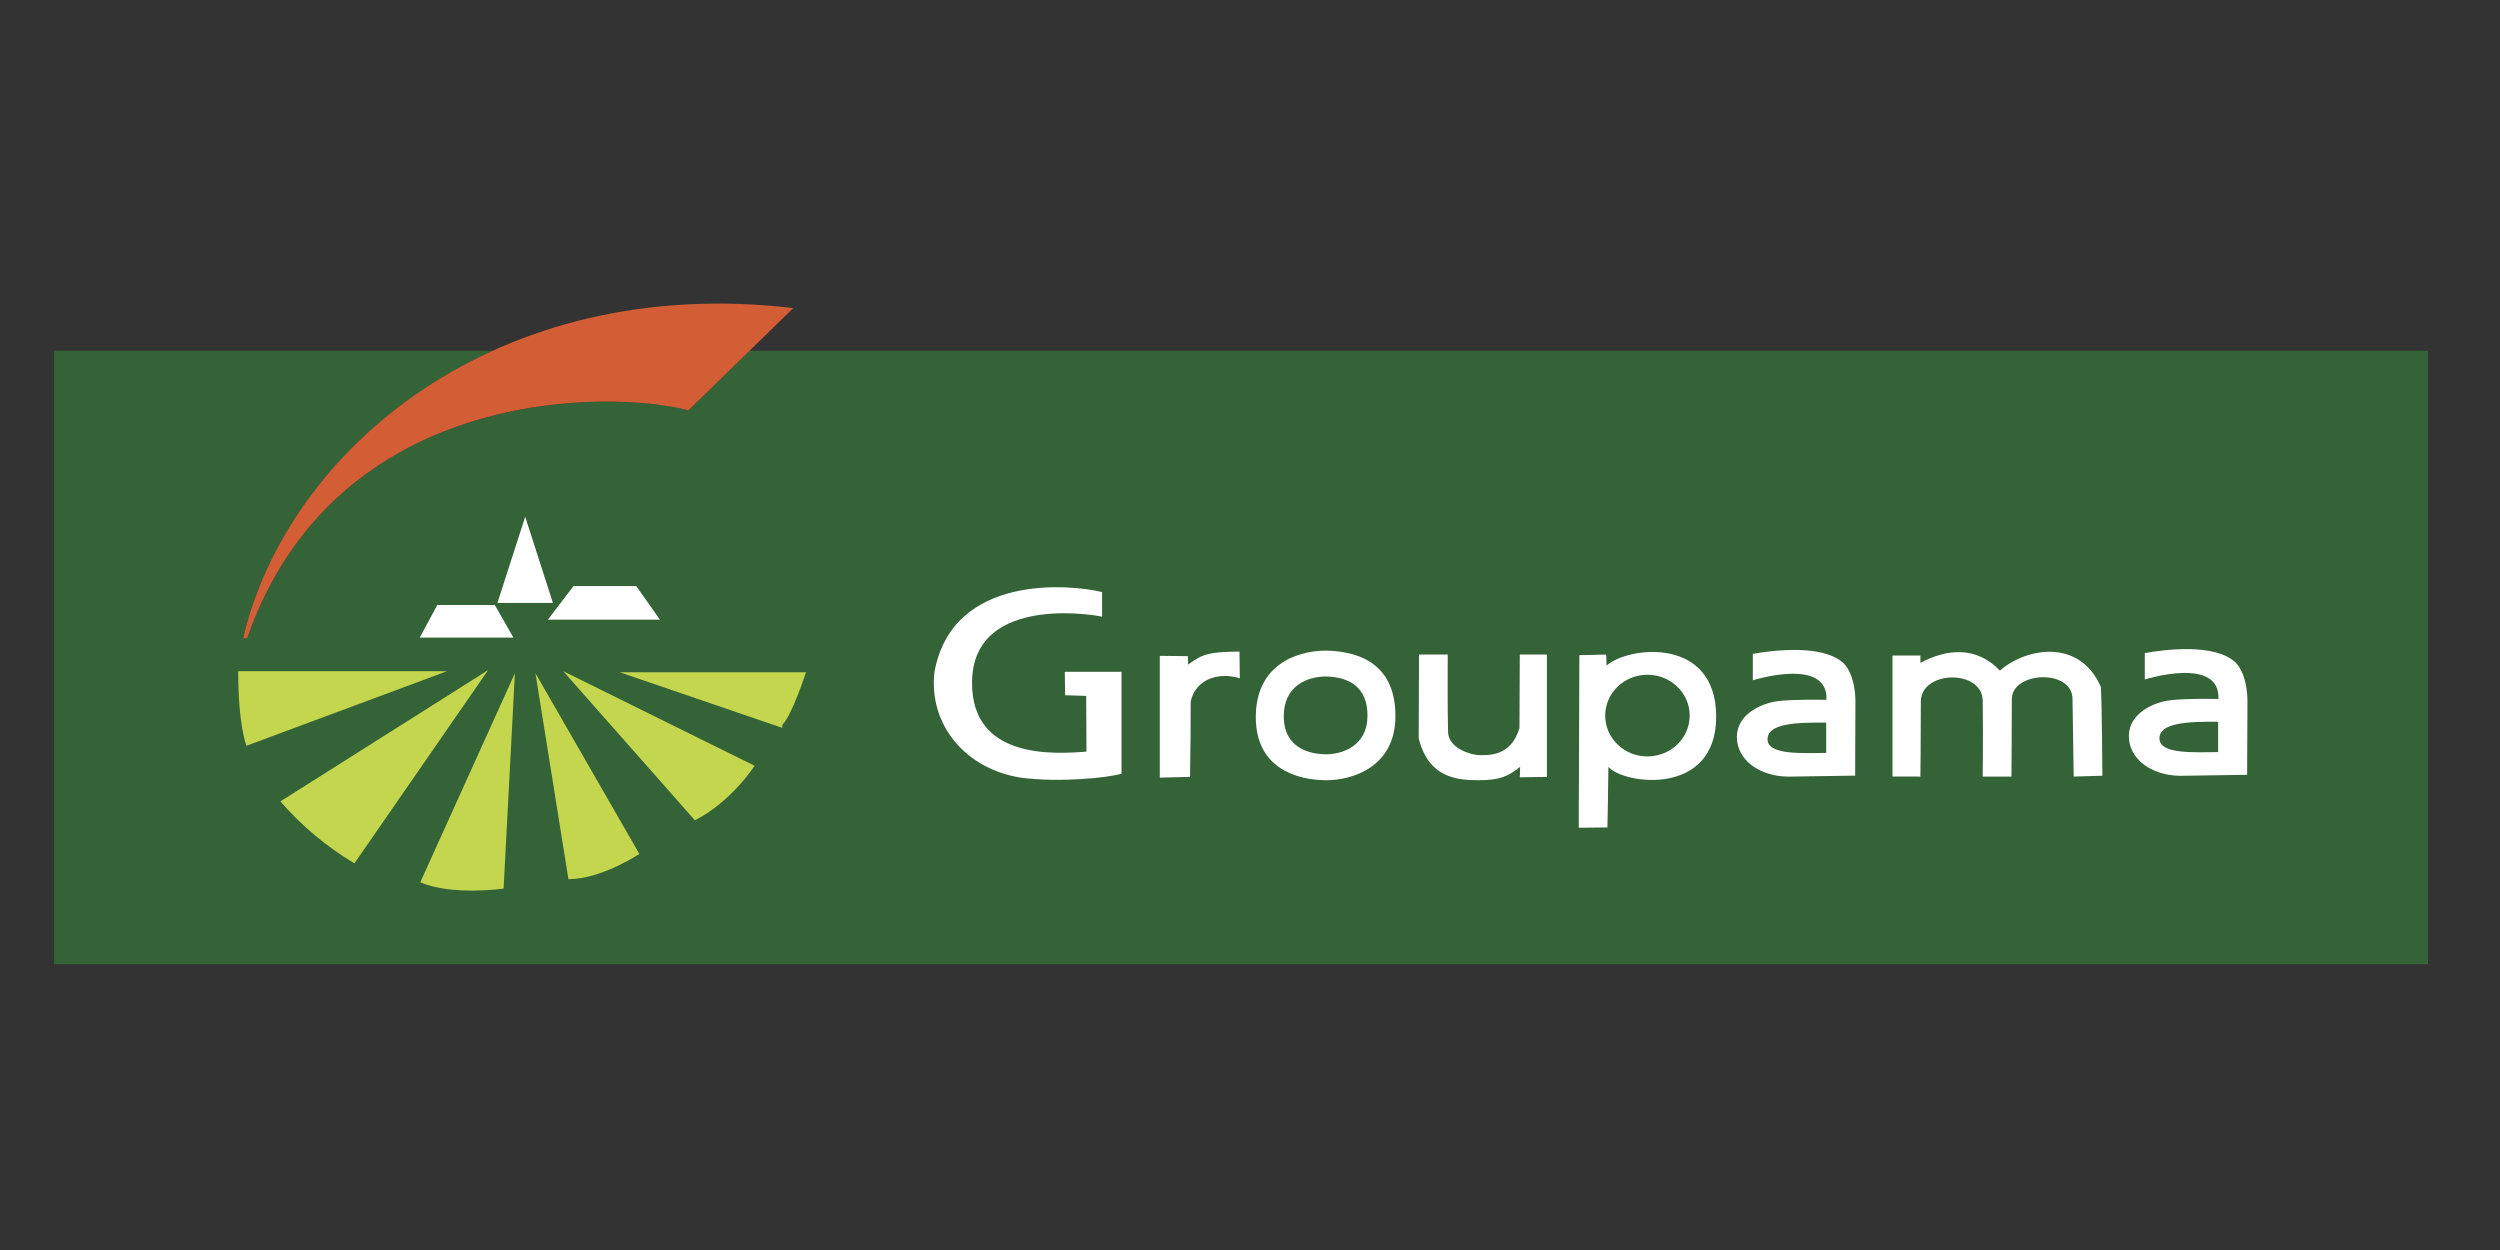 <svg width="140" height="70" viewBox="0 0 140 70" fill="none" xmlns="http://www.w3.org/2000/svg">
<rect x="0" y="0" width="140" height="70" fill="#333333" stroke="none"/>
<g clip-path="url(#clip0_669_243)">
<path d="M41.971 19.642L38.552 22.976C34.098 21.799 18.755 21.623 13.841 35.735H13.611C15.149 29.23 20.147 23.026 27.599 19.642H3.031V53.997H135.969V19.642H41.971Z" fill="#346337"/>
<path d="M13.612 35.738H13.842C18.755 21.622 34.096 21.802 38.552 22.979L44.425 17.253C27.838 15.291 16.12 25.117 13.612 35.738Z" fill="#D35D35"/>
<path d="M23.508 35.704H28.749L27.711 33.881H24.486L23.508 35.704ZM30.679 34.703H36.957L35.632 32.821H32.116L30.679 34.703ZM27.856 33.764H30.963L29.411 28.937L27.856 33.764Z" fill="white"/>
<path d="M13.339 37.586H25.034L13.802 41.763C13.802 41.763 13.339 40.645 13.339 37.586ZM15.702 44.878L27.336 37.524L19.848 48.348C18.295 47.423 16.895 46.252 15.702 44.878ZM23.536 49.408L28.834 37.703L28.201 49.76C28.201 49.764 25.321 50.175 23.536 49.408ZM31.832 49.235L29.986 37.703L35.805 47.82C35.805 47.823 33.672 49.235 31.832 49.235ZM38.915 45.938L31.542 37.586L42.255 42.882C42.255 42.882 40.988 44.878 38.915 45.938ZM43.811 40.762L34.71 37.648H45.136C45.136 37.648 44.328 40.117 43.811 40.586V40.762Z" fill="#C4D64E"/>
<path d="M103.247 37.147C102.067 36.035 99.156 36.437 98.158 36.616V38.096C98.158 38.096 102.387 36.761 102.282 39.19C102.015 39.19 100.515 39.153 99.586 39.261C98.657 39.369 97.265 39.99 97.265 41.266C97.265 42.539 98.496 43.472 100.139 43.491L103.888 43.435L103.903 39.369C103.906 39.369 103.961 37.895 103.247 37.147ZM102.266 42.162C100.784 42.181 98.981 42.27 98.981 41.396C98.981 40.522 100.551 40.447 102.266 40.466V42.162ZM125.195 37.101C124.018 35.988 121.107 36.39 120.109 36.572V38.05C120.109 38.05 124.339 36.718 124.233 39.143C123.966 39.143 122.466 39.106 121.537 39.214C120.608 39.323 119.216 39.944 119.216 41.217C119.216 42.493 120.448 43.423 122.091 43.445L125.839 43.389L125.857 39.323C125.857 39.326 125.909 37.849 125.195 37.101ZM124.215 42.116C122.735 42.135 120.929 42.224 120.929 41.35C120.929 40.475 122.502 40.401 124.215 40.419V42.116ZM61.717 34.539V33.155C60.019 32.735 53.327 32.061 52.325 37.657C52.004 40.648 54.128 43.074 57.163 43.547C59.323 43.84 62.107 43.547 62.806 43.327V37.62H59.629L59.647 38.933L60.827 38.97L60.842 42.091C58.966 42.236 54.434 42.508 54.434 38.244C54.434 33.01 62.016 34.564 61.717 34.539ZM64.948 43.547V36.727L66.521 36.745L66.537 37.218C67.356 36.6 67.75 36.508 69.411 36.489C69.411 36.854 69.429 37.985 69.429 37.985C68.358 37.639 66.981 37.947 66.679 39.279C66.679 40.688 66.667 42.098 66.642 43.507L64.948 43.547ZM74.234 36.433C72.518 36.452 70.325 37.292 70.325 40.154C70.325 43.018 72.609 43.692 74.288 43.692C75.768 43.692 78.128 42.926 78.143 40.138C78.161 37.345 76.34 36.471 74.234 36.433ZM74.267 42.24C73.26 42.24 71.889 41.835 71.889 40.117C71.889 38.399 73.208 37.895 74.234 37.883C75.499 37.904 76.591 38.433 76.579 40.104C76.57 41.782 75.153 42.24 74.267 42.24ZM81.072 36.653H79.465L79.447 41.34C79.983 43.528 81.553 43.692 82.769 43.692C83.985 43.692 84.43 43.491 85.126 42.947C85.126 43.163 85.108 43.528 85.108 43.528L86.627 43.507V36.653H85.108L85.09 40.772C84.609 42.413 83.268 42.286 82.842 42.286C82.412 42.286 81.126 41.921 81.093 41.01C81.054 40.101 81.072 36.653 81.072 36.653ZM89.946 36.653C89.946 36.653 89.964 36.946 89.964 37.271L89.946 36.653Z" fill="white"/>
<path d="M89.964 37.273L89.946 36.656L88.445 36.69L88.409 46.352L90.015 46.337C90.015 46.337 90.07 43.654 90.07 42.944C90.911 43.926 96.106 44.64 96.106 40.135C96.106 35.633 91.207 36.18 89.964 37.273ZM92.257 42.36C90.95 42.36 89.891 41.337 89.891 40.073C89.891 38.809 90.953 37.786 92.257 37.786C93.561 37.786 94.623 38.809 94.623 40.073C94.623 41.337 93.564 42.36 92.257 42.36ZM105.979 43.484V36.708H107.543V37.119C108.995 36.343 110.674 36.158 111.994 37.555C113.443 36.275 116.463 35.728 117.646 38.466C117.712 39.356 117.733 43.441 117.733 43.441L116.127 43.488L116.06 39.131C116.039 37.44 112.662 37.601 112.662 39.152C112.662 40.706 112.641 43.488 112.641 43.488H111.032C111.032 43.488 111.059 41.207 111.032 39.242C111.01 37.462 107.567 37.53 107.567 39.291C107.567 41.182 107.543 43.488 107.543 43.488L105.979 43.484Z" fill="white"/>
</g>
<defs>
<clipPath id="clip0_669_243">
<rect width="133" height="37" fill="white" transform="translate(3 17)"/>
</clipPath>
</defs>
</svg>
